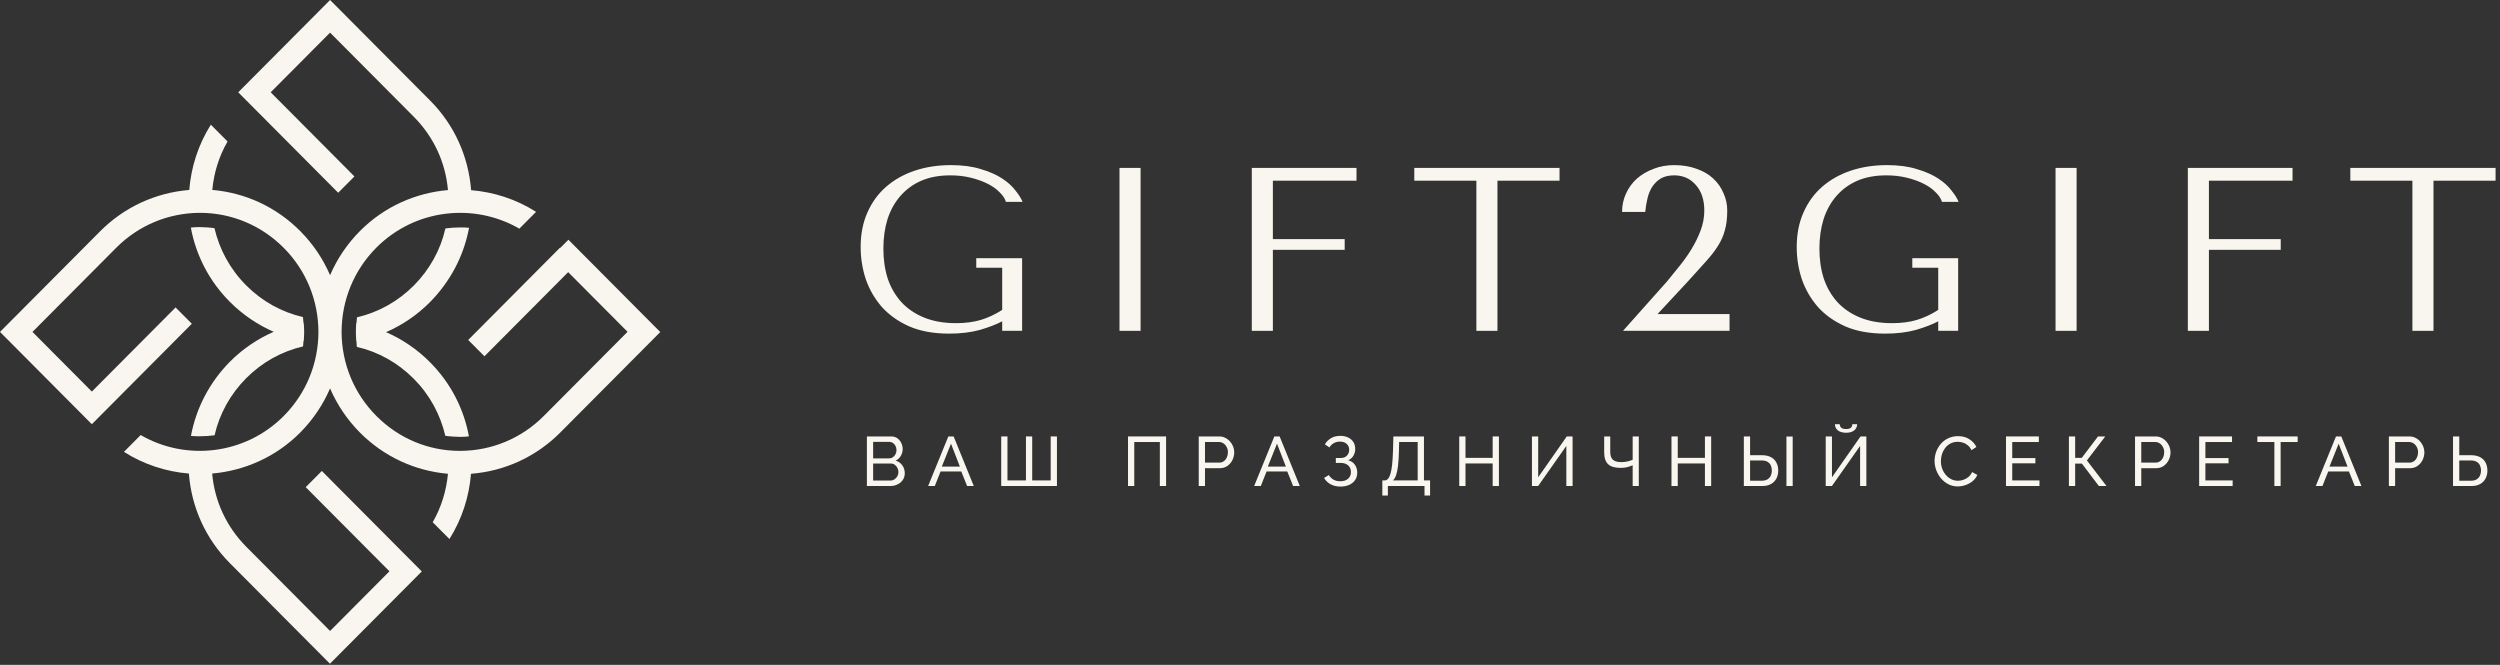 <?xml version="1.0" encoding="UTF-8"?> <svg xmlns="http://www.w3.org/2000/svg" viewBox="0 0 112.8 30" fill="none"><rect x="0" y="0" width="112.8" height="30" fill="#333333" stroke="none"/><path d="M25.269 11.174L21.125 15.339L21.858 16.075L25.636 12.279L28.315 14.971L24.537 18.767C23.526 19.783 22.186 20.338 20.759 20.344C19.327 20.344 17.993 19.783 16.981 18.767C15.97 17.751 15.418 16.405 15.412 14.971C15.418 13.537 15.97 12.191 16.981 11.174C18.725 9.422 21.393 9.136 23.433 10.317L24.187 9.559C23.29 8.988 22.279 8.664 21.257 8.581C21.136 7.054 20.502 5.637 19.409 4.538L14.893 0L10.749 4.164L15.259 8.697L15.992 7.961L12.214 4.164L14.893 1.472L18.671 5.269C19.562 6.164 20.103 7.323 20.212 8.576C18.764 8.702 17.347 9.312 16.243 10.422C15.664 11.004 15.21 11.68 14.893 12.416C14.576 11.68 14.122 11.004 13.542 10.422C12.465 9.34 11.071 8.697 9.579 8.57C9.65 7.807 9.874 7.065 10.267 6.384L9.513 5.626C8.944 6.527 8.622 7.543 8.54 8.57C7.014 8.697 5.604 9.345 4.516 10.438L0 14.976L4.144 19.141L8.655 14.608L7.922 13.872L4.144 17.668L1.465 14.976L5.243 11.18C6.255 10.164 7.594 9.609 9.021 9.603C10.442 9.603 11.787 10.164 12.799 11.18C13.81 12.196 14.362 13.542 14.368 14.976C14.362 16.41 13.81 17.756 12.799 18.772C11.055 20.525 8.387 20.811 6.347 19.629L5.593 20.388C6.49 20.959 7.501 21.283 8.523 21.366C8.638 22.887 9.278 24.31 10.371 25.409L14.887 29.947L19.031 25.783L14.521 21.25L13.794 21.981L17.572 25.777L14.893 28.469L11.115 24.673C10.224 23.777 9.682 22.618 9.573 21.366C11.022 21.239 12.438 20.629 13.542 19.52C14.122 18.937 14.576 18.261 14.893 17.525C15.21 18.261 15.664 18.937 16.243 19.52C17.32 20.602 18.714 21.245 20.212 21.377C20.141 22.14 19.912 22.887 19.524 23.563L20.278 24.321C20.847 23.42 21.169 22.404 21.251 21.377C22.766 21.261 24.187 20.613 25.275 19.52L29.791 14.982L25.647 10.817L25.28 11.185L25.269 11.174Z" fill="#F8F6EE"></path><path d="M21.164 10.279C21.027 10.262 20.89 10.257 20.754 10.262C20.535 10.262 20.311 10.279 20.097 10.306C19.879 11.273 19.387 12.163 18.671 12.883C17.954 13.603 17.074 14.092 16.107 14.317C16.095 14.405 16.095 14.482 16.085 14.57C16.085 14.57 16.079 14.564 16.074 14.57C16.063 14.702 16.057 14.839 16.057 14.982C16.057 15.125 16.068 15.256 16.074 15.394C16.074 15.394 16.079 15.388 16.085 15.394C16.09 15.476 16.09 15.564 16.101 15.652C17.063 15.872 17.949 16.366 18.665 17.086C19.398 17.822 19.873 18.718 20.092 19.663C20.311 19.695 20.529 19.706 20.754 19.712C20.885 19.712 21.021 19.706 21.158 19.69C20.934 18.465 20.349 17.295 19.403 16.344C18.824 15.762 18.151 15.306 17.419 14.987C18.151 14.669 18.824 14.213 19.403 13.63C20.327 12.691 20.929 11.537 21.164 10.279Z" fill="#F8F6EE"></path><path d="M8.616 19.668C8.748 19.679 8.89 19.69 9.026 19.684C9.245 19.684 9.469 19.668 9.682 19.64C9.901 18.674 10.393 17.784 11.109 17.064C11.826 16.344 12.706 15.855 13.674 15.63C13.684 15.542 13.684 15.465 13.695 15.377C13.695 15.377 13.701 15.383 13.706 15.377C13.717 15.245 13.723 15.119 13.723 14.987V14.943C13.723 14.811 13.717 14.685 13.701 14.559C13.701 14.559 13.695 14.564 13.69 14.559C13.684 14.476 13.684 14.388 13.668 14.306C12.7 14.081 11.82 13.592 11.104 12.872C10.371 12.136 9.896 11.24 9.677 10.295C9.458 10.263 9.24 10.252 9.015 10.246C8.884 10.246 8.748 10.252 8.611 10.268C8.835 11.493 9.425 12.669 10.366 13.614C10.945 14.196 11.618 14.652 12.35 14.971C11.618 15.289 10.945 15.745 10.366 16.328C9.453 17.256 8.851 18.41 8.616 19.668Z" fill="#F8F6EE"></path><path d="M109.799 14.927H108.848V8.153H106.047V7.576H112.6V8.153H109.799V14.927Z" fill="#F8F6EE"></path><path d="M98.715 7.576H103.439V8.153H99.666V10.789H102.906V11.272H99.666V14.927H98.715V7.576Z" fill="#F8F6EE"></path><path d="M92.746 7.576H93.697V14.927H92.746V7.576Z" fill="#F8F6EE"></path><path d="M88.352 11.65V14.927H87.453V14.497C87.189 14.637 86.854 14.766 86.45 14.885C86.046 14.997 85.583 15.053 85.06 15.053C84.363 15.053 83.764 14.945 83.263 14.728C82.761 14.504 82.346 14.21 82.019 13.845C81.698 13.474 81.458 13.058 81.298 12.596C81.144 12.127 81.068 11.643 81.068 11.146C81.068 10.565 81.169 10.047 81.371 9.592C81.573 9.13 81.855 8.741 82.217 8.426C82.58 8.111 83.008 7.87 83.503 7.702C84.005 7.534 84.552 7.45 85.144 7.45C85.659 7.45 86.105 7.509 86.481 7.628C86.865 7.74 87.185 7.88 87.443 8.048C87.701 8.216 87.903 8.398 88.049 8.594C88.203 8.783 88.31 8.955 88.373 9.109H87.621C87.579 8.962 87.485 8.818 87.338 8.678C87.199 8.531 87.018 8.402 86.795 8.29C86.572 8.178 86.318 8.087 86.032 8.017C85.747 7.947 85.44 7.912 85.112 7.912C84.618 7.912 84.182 7.992 83.806 8.153C83.437 8.314 83.123 8.542 82.865 8.836C82.608 9.13 82.412 9.48 82.28 9.886C82.155 10.292 82.092 10.737 82.092 11.22C82.092 11.71 82.158 12.162 82.291 12.575C82.43 12.981 82.636 13.334 82.907 13.635C83.179 13.929 83.52 14.161 83.931 14.329C84.342 14.497 84.823 14.581 85.374 14.581C85.792 14.581 86.165 14.532 86.492 14.434C86.82 14.335 87.14 14.185 87.453 13.982V12.081H86.283V11.65H88.352Z" fill="#F8F6EE"></path><path d="M78.037 14.927H73.23L75.205 12.711C75.379 12.501 75.564 12.274 75.759 12.029C75.961 11.784 76.146 11.524 76.313 11.251C76.48 10.978 76.619 10.695 76.731 10.401C76.842 10.107 76.898 9.806 76.898 9.498C76.898 9.014 76.769 8.629 76.511 8.342C76.261 8.055 75.937 7.912 75.54 7.912C75.303 7.912 75.104 7.957 74.944 8.048C74.79 8.139 74.662 8.262 74.557 8.416C74.46 8.563 74.386 8.738 74.337 8.941C74.289 9.137 74.254 9.343 74.233 9.561H73.188C73.188 9.266 73.247 8.99 73.366 8.731C73.484 8.472 73.648 8.248 73.857 8.059C74.073 7.87 74.324 7.723 74.609 7.618C74.895 7.506 75.205 7.45 75.54 7.45C75.916 7.45 76.254 7.506 76.553 7.618C76.853 7.723 77.104 7.87 77.306 8.059C77.508 8.248 77.661 8.468 77.766 8.72C77.877 8.965 77.933 9.224 77.933 9.498C77.933 9.841 77.898 10.135 77.828 10.38C77.766 10.625 77.661 10.863 77.515 11.094C77.375 11.318 77.191 11.556 76.961 11.808C76.738 12.06 76.466 12.361 76.146 12.711L74.787 14.171H78.037V14.927Z" fill="#F8F6EE"></path><path d="M67.565 14.927H66.614V8.153H63.813V7.576H70.366V8.153H67.565V14.927Z" fill="#F8F6EE"></path><path d="M56.481 7.576H61.205V8.153H57.432V10.789H60.672V11.272H57.432V14.927H56.481V7.576Z" fill="#F8F6EE"></path><path d="M50.512 7.576H51.463V14.927H50.512V7.576Z" fill="#F8F6EE"></path><path d="M46.118 11.65V14.927H45.219V14.497C44.954 14.637 44.62 14.766 44.216 14.885C43.812 14.997 43.348 15.053 42.826 15.053C42.129 15.053 41.53 14.945 41.028 14.728C40.526 14.504 40.112 14.21 39.784 13.845C39.464 13.474 39.223 13.058 39.063 12.596C38.91 12.127 38.833 11.643 38.833 11.146C38.833 10.565 38.934 10.047 39.136 9.592C39.339 9.13 39.621 8.741 39.983 8.426C40.345 8.111 40.774 7.87 41.269 7.702C41.77 7.534 42.317 7.45 42.909 7.45C43.425 7.45 43.871 7.509 44.247 7.628C44.63 7.74 44.951 7.88 45.209 8.048C45.466 8.216 45.669 8.398 45.815 8.594C45.968 8.783 46.076 8.955 46.139 9.109H45.387C45.345 8.962 45.251 8.818 45.104 8.678C44.965 8.531 44.784 8.402 44.561 8.29C44.338 8.178 44.083 8.087 43.798 8.017C43.512 7.947 43.206 7.912 42.878 7.912C42.383 7.912 41.948 7.992 41.572 8.153C41.202 8.314 40.889 8.542 40.631 8.836C40.373 9.13 40.178 9.48 40.046 9.886C39.92 10.292 39.858 10.737 39.858 11.22C39.858 11.71 39.924 12.162 40.056 12.575C40.195 12.981 40.401 13.334 40.673 13.635C40.945 13.929 41.286 14.161 41.697 14.329C42.108 14.497 42.589 14.581 43.139 14.581C43.558 14.581 43.93 14.532 44.258 14.434C44.585 14.335 44.906 14.185 45.219 13.982V12.081H44.049V11.65H46.118Z" fill="#F8F6EE"></path><path d="M110.68 21.929V19.692H110.962V20.539H111.495C111.658 20.539 111.794 20.569 111.903 20.627C112.011 20.684 112.093 20.765 112.147 20.87C112.204 20.973 112.232 21.094 112.232 21.232C112.232 21.363 112.205 21.481 112.15 21.588C112.096 21.693 112.015 21.776 111.909 21.837C111.802 21.898 111.671 21.929 111.514 21.929H110.68ZM110.962 21.692H111.476C111.587 21.692 111.677 21.671 111.746 21.629C111.815 21.585 111.865 21.529 111.896 21.459C111.928 21.388 111.944 21.312 111.944 21.232C111.944 21.153 111.929 21.078 111.9 21.009C111.872 20.939 111.824 20.884 111.755 20.842C111.686 20.798 111.592 20.775 111.473 20.775H110.962V21.692Z" fill="#F8F6EE"></path><path d="M107.786 21.929V19.692H108.714C108.812 19.692 108.902 19.713 108.984 19.755C109.065 19.795 109.136 19.849 109.197 19.919C109.257 19.986 109.304 20.062 109.338 20.148C109.371 20.233 109.388 20.319 109.388 20.407C109.388 20.529 109.361 20.645 109.306 20.757C109.252 20.866 109.176 20.955 109.078 21.024C108.979 21.092 108.865 21.125 108.733 21.125H108.068V21.929H107.786ZM108.068 20.873H108.717C108.794 20.873 108.861 20.852 108.918 20.81C108.976 20.768 109.021 20.711 109.052 20.64C109.086 20.569 109.103 20.491 109.103 20.407C109.103 20.319 109.084 20.24 109.046 20.171C109.009 20.099 108.959 20.044 108.899 20.004C108.838 19.964 108.771 19.944 108.698 19.944H108.068V20.873Z" fill="#F8F6EE"></path><path d="M105.4 19.692H105.639L106.548 21.929H106.247L105.984 21.273H105.049L104.789 21.929H104.488L105.4 19.692ZM105.921 21.053L105.52 20.019L105.106 21.053H105.921Z" fill="#F8F6EE"></path><path d="M103.67 19.944H102.902V21.929H102.62V19.944H101.852V19.692H103.67V19.944Z" fill="#F8F6EE"></path><path d="M100.737 21.677V21.929H99.226V19.692H100.709V19.944H99.508V20.668H100.552V20.905H99.508V21.677H100.737Z" fill="#F8F6EE"></path><path d="M96.332 21.929V19.692H97.26C97.358 19.692 97.448 19.713 97.529 19.755C97.611 19.795 97.682 19.849 97.743 19.919C97.803 19.986 97.85 20.062 97.884 20.148C97.917 20.233 97.934 20.319 97.934 20.407C97.934 20.529 97.907 20.645 97.852 20.757C97.798 20.866 97.722 20.955 97.623 21.024C97.525 21.092 97.41 21.125 97.279 21.125H96.614V21.929H96.332ZM96.614 20.873H97.263C97.34 20.873 97.407 20.852 97.463 20.81C97.522 20.768 97.567 20.711 97.598 20.64C97.632 20.569 97.649 20.491 97.649 20.407C97.649 20.319 97.63 20.24 97.592 20.171C97.555 20.099 97.505 20.044 97.445 20.004C97.384 19.964 97.317 19.944 97.244 19.944H96.614V20.873Z" fill="#F8F6EE"></path><path d="M93.349 21.929V19.692H93.631V20.659H93.929L94.662 19.692H94.989L94.161 20.775L95.045 21.929H94.7L93.935 20.917H93.631V21.929H93.349Z" fill="#F8F6EE"></path><path d="M92.021 21.677V21.929H90.51V19.692H91.993V19.944H90.792V20.668H91.836V20.905H90.792V21.677H92.021Z" fill="#F8F6EE"></path><path d="M87.288 20.794C87.288 20.658 87.311 20.525 87.357 20.394C87.405 20.262 87.474 20.142 87.564 20.035C87.656 19.926 87.767 19.84 87.899 19.777C88.031 19.712 88.18 19.679 88.347 19.679C88.546 19.679 88.716 19.725 88.858 19.818C89.001 19.908 89.106 20.025 89.175 20.167L88.953 20.312C88.909 20.218 88.852 20.143 88.783 20.089C88.716 20.032 88.643 19.992 88.564 19.969C88.486 19.946 88.41 19.934 88.335 19.934C88.212 19.934 88.102 19.96 88.006 20.01C87.912 20.06 87.832 20.128 87.767 20.211C87.703 20.296 87.654 20.39 87.62 20.495C87.589 20.598 87.573 20.702 87.573 20.807C87.573 20.923 87.592 21.034 87.629 21.141C87.669 21.248 87.723 21.343 87.792 21.425C87.862 21.507 87.943 21.572 88.037 21.62C88.131 21.668 88.234 21.692 88.344 21.692C88.422 21.692 88.501 21.679 88.583 21.651C88.664 21.624 88.74 21.582 88.812 21.525C88.883 21.467 88.939 21.391 88.981 21.299L89.216 21.428C89.17 21.539 89.099 21.634 89.003 21.711C88.907 21.789 88.799 21.848 88.68 21.888C88.563 21.928 88.447 21.948 88.332 21.948C88.179 21.948 88.039 21.915 87.912 21.85C87.784 21.783 87.673 21.695 87.579 21.585C87.487 21.474 87.415 21.35 87.363 21.213C87.313 21.075 87.288 20.935 87.288 20.794Z" fill="#F8F6EE"></path><path d="M82.376 21.929V19.692H82.658V21.535L83.947 19.692H84.21V21.929H83.928V20.12L82.655 21.929H82.376ZM83.295 19.525C83.186 19.525 83.094 19.508 83.019 19.474C82.943 19.441 82.887 19.394 82.849 19.336C82.812 19.277 82.793 19.212 82.793 19.14H83.009C83.009 19.195 83.029 19.245 83.069 19.292C83.11 19.336 83.186 19.358 83.295 19.358C83.399 19.358 83.472 19.338 83.514 19.298C83.556 19.256 83.577 19.203 83.577 19.14H83.793C83.793 19.212 83.774 19.277 83.737 19.336C83.699 19.394 83.643 19.441 83.57 19.474C83.497 19.508 83.405 19.525 83.295 19.525Z" fill="#F8F6EE"></path><path d="M78.682 21.929V19.692H78.964V20.539H79.497C79.66 20.539 79.796 20.569 79.905 20.627C80.013 20.684 80.095 20.765 80.149 20.87C80.206 20.973 80.234 21.094 80.234 21.232C80.234 21.363 80.207 21.481 80.153 21.588C80.098 21.693 80.018 21.776 79.911 21.837C79.805 21.898 79.673 21.929 79.516 21.929H78.682ZM78.964 21.692H79.479C79.589 21.692 79.679 21.671 79.748 21.629C79.817 21.585 79.867 21.529 79.899 21.459C79.93 21.388 79.946 21.312 79.946 21.232C79.946 21.153 79.931 21.078 79.902 21.009C79.875 20.939 79.826 20.884 79.758 20.842C79.688 20.798 79.594 20.775 79.475 20.775H78.964V21.692ZM80.604 21.929V19.695H80.886V21.929H80.604Z" fill="#F8F6EE"></path><path d="M77.208 19.692V21.929H76.926V20.911H75.7V21.929H75.417V19.692H75.7V20.659H76.926V19.692H77.208Z" fill="#F8F6EE"></path><path d="M73.666 21.929V20.993C73.627 21.01 73.58 21.028 73.525 21.046C73.471 21.065 73.408 21.081 73.337 21.094C73.268 21.104 73.192 21.11 73.108 21.11C72.862 21.11 72.679 21.055 72.56 20.946C72.441 20.834 72.381 20.658 72.381 20.416V19.692H72.654V20.385C72.654 20.547 72.692 20.665 72.77 20.741C72.849 20.814 72.978 20.851 73.155 20.851C73.247 20.851 73.34 20.841 73.435 20.82C73.531 20.799 73.608 20.772 73.666 20.741V19.692H73.942V21.929H73.666Z" fill="#F8F6EE"></path><path d="M69.121 21.929V19.692H69.403V21.535L70.692 19.692H70.955V21.929H70.673V20.12L69.4 21.929H69.121Z" fill="#F8F6EE"></path><path d="M67.631 19.692V21.929H67.349V20.911H66.123V21.929H65.841V19.692H66.123V20.659H67.349V19.692H67.631Z" fill="#F8F6EE"></path><path d="M62.371 22.357V21.677H62.471C62.529 21.677 62.581 21.654 62.624 21.607C62.668 21.559 62.706 21.483 62.737 21.38C62.769 21.275 62.794 21.136 62.813 20.961C62.831 20.787 62.845 20.572 62.853 20.316L62.869 19.692H64.249V21.677H64.525V22.357H64.274V21.929H62.621V22.357H62.371ZM62.847 21.677H63.966V19.944H63.129L63.12 20.35C63.114 20.615 63.1 20.836 63.079 21.015C63.058 21.194 63.029 21.336 62.991 21.443C62.954 21.551 62.906 21.628 62.847 21.677Z" fill="#F8F6EE"></path><path d="M60.477 21.954C60.316 21.954 60.171 21.92 60.042 21.853C59.914 21.784 59.813 21.688 59.741 21.566L59.957 21.434C60.009 21.522 60.079 21.591 60.167 21.642C60.255 21.69 60.356 21.714 60.471 21.714C60.624 21.714 60.742 21.677 60.825 21.601C60.911 21.525 60.954 21.425 60.954 21.299C60.954 21.219 60.936 21.148 60.901 21.087C60.865 21.024 60.814 20.976 60.747 20.943C60.68 20.907 60.599 20.889 60.503 20.889H60.273V20.665H60.505C60.581 20.665 60.645 20.649 60.7 20.618C60.756 20.584 60.799 20.54 60.828 20.486C60.86 20.429 60.876 20.366 60.876 20.297C60.876 20.223 60.859 20.159 60.825 20.104C60.792 20.048 60.744 20.004 60.681 19.972C60.621 19.941 60.547 19.925 60.462 19.925C60.353 19.925 60.258 19.949 60.176 19.997C60.095 20.044 60.031 20.108 59.985 20.189L59.778 20.048C59.849 19.93 59.942 19.838 60.057 19.77C60.172 19.701 60.311 19.666 60.474 19.666C60.61 19.666 60.728 19.691 60.828 19.739C60.929 19.787 61.007 19.856 61.064 19.944C61.12 20.032 61.148 20.137 61.148 20.259C61.148 20.368 61.121 20.469 61.067 20.561C61.015 20.652 60.936 20.72 60.832 20.766C60.961 20.802 61.062 20.87 61.133 20.971C61.204 21.072 61.239 21.189 61.239 21.324C61.239 21.456 61.206 21.569 61.139 21.664C61.074 21.759 60.984 21.831 60.869 21.881C60.756 21.93 60.626 21.954 60.477 21.954Z" fill="#F8F6EE"></path><path d="M57.499 19.692H57.737L58.647 21.929H58.346L58.082 21.273H57.148L56.888 21.929H56.587L57.499 19.692ZM58.019 21.053L57.618 20.019L57.204 21.053H58.019Z" fill="#F8F6EE"></path><path d="M54.087 21.929V19.692H55.015C55.113 19.692 55.203 19.713 55.285 19.755C55.366 19.795 55.437 19.849 55.498 19.919C55.559 19.986 55.605 20.062 55.639 20.148C55.672 20.233 55.689 20.319 55.689 20.407C55.689 20.529 55.662 20.645 55.608 20.757C55.553 20.866 55.477 20.955 55.379 21.024C55.28 21.092 55.165 21.125 55.034 21.125H54.369V21.929H54.087ZM54.369 20.873H55.018C55.095 20.873 55.162 20.852 55.219 20.81C55.277 20.768 55.322 20.711 55.354 20.64C55.387 20.569 55.404 20.491 55.404 20.407C55.404 20.319 55.385 20.24 55.347 20.171C55.31 20.099 55.261 20.044 55.2 20.004C55.139 19.964 55.072 19.944 54.999 19.944H54.369V20.873Z" fill="#F8F6EE"></path><path d="M50.896 21.929V19.692H52.614V21.929H52.332V19.944H51.178V21.929H50.896Z" fill="#F8F6EE"></path><path d="M45.175 21.929V19.692H45.457V21.677H46.291V19.692H46.573V21.677H47.407V19.692H47.689V21.929H45.175Z" fill="#F8F6EE"></path><path d="M42.789 19.692H43.028L43.937 21.929H43.636L43.373 21.273H42.438L42.178 21.929H41.877L42.789 19.692ZM43.31 21.053L42.909 20.019L42.495 21.053H43.31Z" fill="#F8F6EE"></path><path d="M40.823 21.352C40.823 21.468 40.793 21.568 40.735 21.655C40.676 21.741 40.597 21.808 40.497 21.856C40.398 21.904 40.29 21.929 40.171 21.929H39.114V19.692H40.221C40.325 19.692 40.415 19.72 40.49 19.777C40.568 19.831 40.626 19.903 40.666 19.991C40.708 20.077 40.729 20.167 40.729 20.262C40.729 20.371 40.7 20.474 40.644 20.571C40.59 20.665 40.511 20.736 40.409 20.782C40.536 20.82 40.637 20.89 40.71 20.993C40.785 21.094 40.823 21.213 40.823 21.352ZM40.537 21.302C40.537 21.232 40.522 21.168 40.49 21.11C40.461 21.051 40.42 21.003 40.368 20.968C40.318 20.932 40.259 20.914 40.193 20.914H39.396V21.683H40.171C40.239 21.683 40.301 21.665 40.355 21.629C40.412 21.594 40.456 21.547 40.487 21.491C40.521 21.432 40.537 21.369 40.537 21.302ZM39.396 19.937V20.684H40.105C40.172 20.684 40.23 20.667 40.28 20.634C40.333 20.6 40.373 20.555 40.403 20.498C40.434 20.442 40.45 20.38 40.45 20.312C40.45 20.241 40.435 20.178 40.406 20.123C40.379 20.067 40.34 20.021 40.29 19.988C40.242 19.954 40.186 19.937 40.123 19.937H39.396Z" fill="#F8F6EE"></path></svg> 